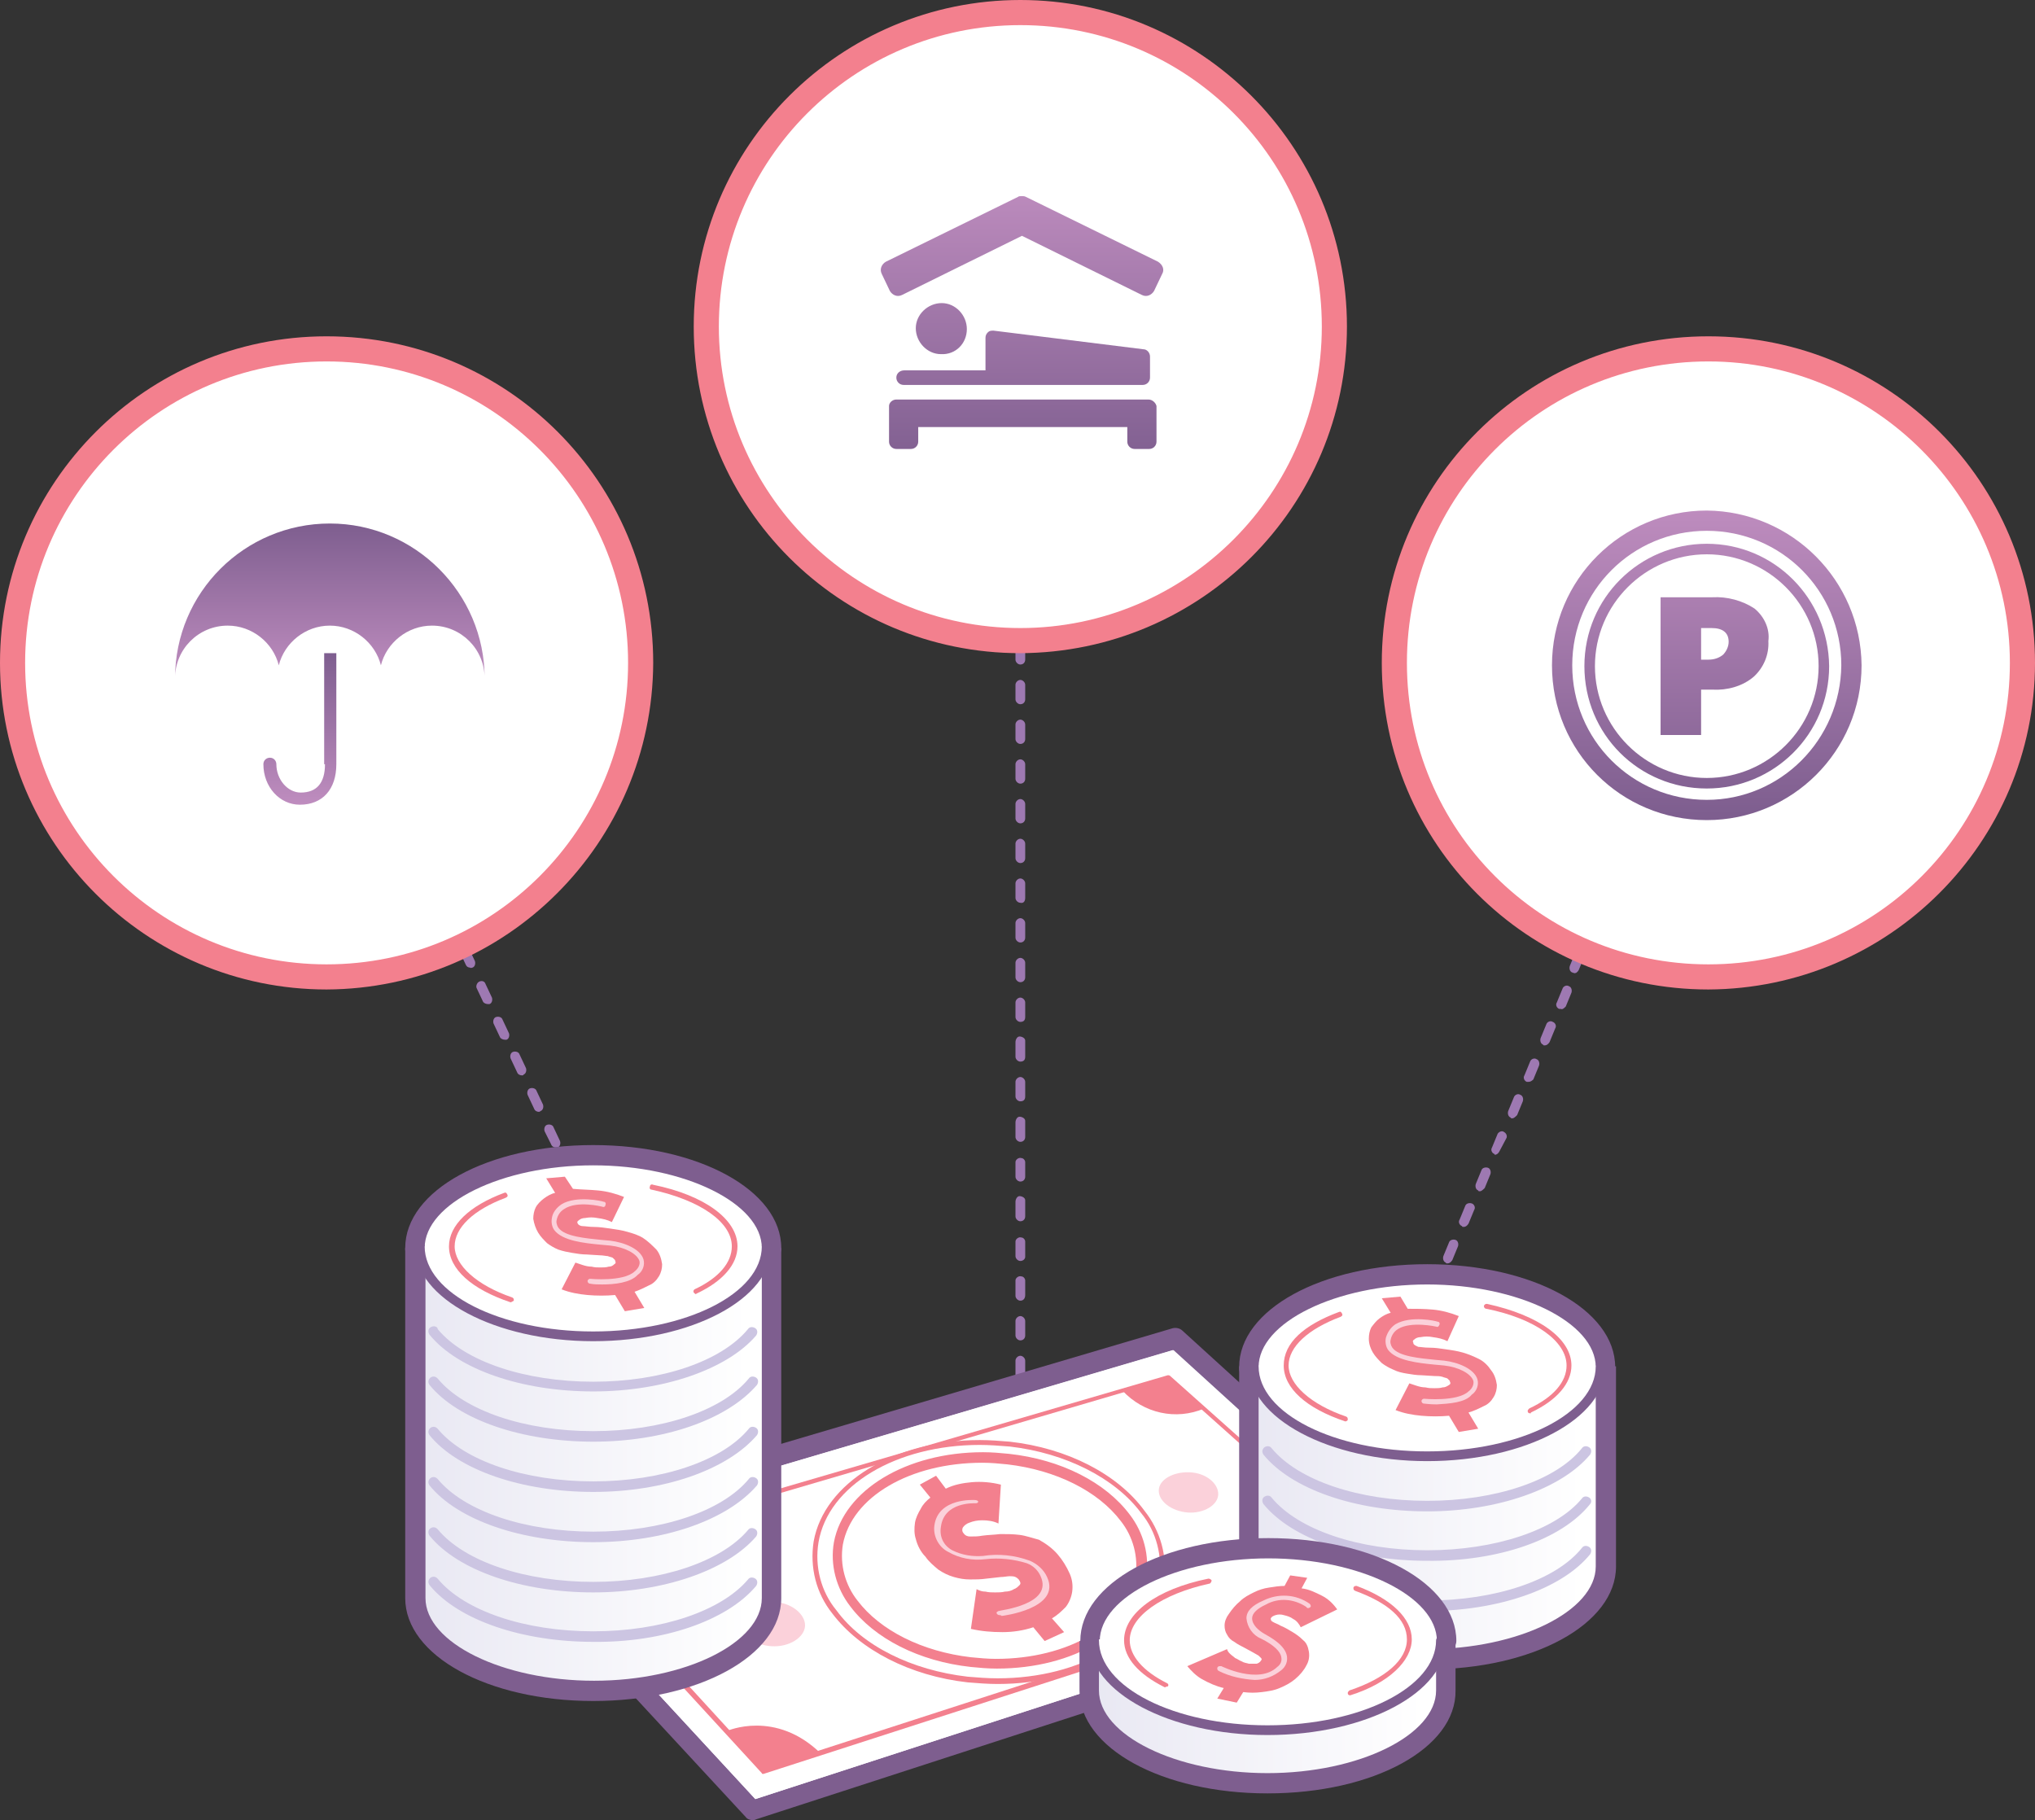 <?xml version="1.0" encoding="utf-8"?>
<!-- Generator: Adobe Illustrator 23.0.6, SVG Export Plug-In . SVG Version: 6.00 Build 0)  -->
<svg version="1.1" id="Layer_1" xmlns="http://www.w3.org/2000/svg" xmlns:xlink="http://www.w3.org/1999/xlink" x="0px" y="0px"
	 viewBox="0 0 251.1 224.6" style="enable-background:new 0 0 251.1 224.6;" xml:space="preserve">
<rect x="0" y="0" width="251.1" height="224.6" fill="#333333" stroke="none"/>
<style type="text/css">
	.st0{fill:#9E79B2;}
	.st1{fill:#FFFFFF;}
	.st2{fill:#F3808E;}
	.st3{fill:url(#SVGID_1_);}
	.st4{fill:url(#SVGID_2_);}
	.st5{fill:url(#SVGID_3_);}
	.st6{fill:url(#SVGID_4_);}
	.st7{fill:url(#SVGID_5_);}
	.st8{fill:url(#SVGID_6_);}
	.st9{fill:url(#SVGID_7_);}
	.st10{fill:#7E5E8F;}
	.st11{fill:#FBD1DA;}
	.st12{fill:url(#SVGID_8_);}
	.st13{fill:#CCC5E2;}
	.st14{fill:url(#SVGID_9_);}
	.st15{fill:url(#SVGID_10_);}
	.st16{fill:url(#SVGID_11_);}
	.st17{fill:url(#SVGID_12_);}
</style>
<title>Asset 1</title>
<g>
	<g id="Layer_1-2">
		<path class="st0" d="M125.9,189.9c-0.3,0-0.6-0.3-0.6-0.6c0,0,0,0,0,0v-1.8c0-0.3,0.3-0.6,0.6-0.6l0,0c0.3,0,0.6,0.3,0.6,0.6
			c0,0,0,0,0,0v1.8C126.5,189.6,126.3,189.9,125.9,189.9z M125.9,185c-0.3,0-0.6-0.3-0.6-0.6l0,0v-1.8c0-0.3,0.3-0.6,0.6-0.6
			c0,0,0,0,0,0c0.3,0,0.6,0.3,0.6,0.6v1.8C126.5,184.7,126.3,185,125.9,185C125.9,185,125.9,185,125.9,185z M125.9,180.1
			L125.9,180.1c-0.3,0-0.6-0.3-0.6-0.6l0,0v-1.8c0-0.3,0.3-0.6,0.6-0.6l0,0l0,0c0.3,0,0.6,0.3,0.6,0.6c0,0,0,0,0,0v1.8
			C126.5,179.8,126.3,180.1,125.9,180.1C125.9,180.1,125.9,180.1,125.9,180.1z M125.9,175.2c-0.3,0-0.6-0.3-0.6-0.6l0,0v-1.8
			c0-0.3,0.3-0.6,0.6-0.6c0,0,0,0,0,0c0.3,0,0.6,0.3,0.6,0.6v1.8C126.5,174.9,126.3,175.2,125.9,175.2z M125.9,170.3L125.9,170.3
			c-0.3,0-0.6-0.3-0.6-0.6l0,0v-1.8c0-0.3,0.3-0.6,0.6-0.6l0,0l0,0c0.3,0,0.6,0.3,0.6,0.6c0,0,0,0,0,0v1.8
			C126.5,170,126.3,170.3,125.9,170.3C125.9,170.3,125.9,170.3,125.9,170.3z M125.9,165.4c-0.3,0-0.6-0.3-0.6-0.6l0,0v-1.8
			c0-0.3,0.3-0.6,0.6-0.6c0,0,0,0,0,0c0.3,0,0.6,0.3,0.6,0.6v1.8C126.5,165.1,126.3,165.4,125.9,165.4z M125.9,160.5
			c-0.3,0-0.6-0.3-0.6-0.6l0,0V158c0-0.3,0.4-0.6,0.7-0.5c0.3,0,0.5,0.3,0.5,0.5v1.8C126.5,160.2,126.3,160.5,125.9,160.5
			C125.9,160.5,125.9,160.5,125.9,160.5L125.9,160.5z M125.9,155.6c-0.3,0-0.6-0.3-0.6-0.6v-1.8c0-0.3,0.4-0.6,0.7-0.5
			c0.3,0,0.5,0.3,0.5,0.5v1.9C126.5,155.3,126.3,155.6,125.9,155.6L125.9,155.6z M125.9,150.7c-0.3,0-0.6-0.3-0.6-0.6l0,0v-1.8
			c0-0.3,0.2-0.7,0.5-0.7c0.3,0,0.7,0.2,0.7,0.5c0,0.1,0,0.1,0,0.2v1.8C126.5,150.4,126.3,150.7,125.9,150.7
			C125.9,150.7,125.9,150.7,125.9,150.7z M125.9,145.8c-0.3,0-0.6-0.3-0.6-0.6v-1.8c0-0.3,0.4-0.6,0.7-0.5c0.3,0,0.5,0.3,0.5,0.5
			v1.8C126.5,145.5,126.3,145.8,125.9,145.8L125.9,145.8z M125.9,140.9c-0.3,0-0.6-0.3-0.6-0.6l0,0v-1.8c0-0.3,0.2-0.7,0.5-0.7
			c0.3,0,0.7,0.2,0.7,0.5c0,0.1,0,0.1,0,0.2v1.8C126.5,140.6,126.3,140.9,125.9,140.9C125.9,140.9,125.9,140.9,125.9,140.9
			L125.9,140.9z M125.9,135.9L125.9,135.9c-0.3,0-0.6-0.3-0.6-0.6l0,0v-1.8c0-0.3,0.3-0.6,0.6-0.6c0,0,0,0,0,0l0,0
			c0.3,0,0.6,0.3,0.6,0.6l0,0v1.8C126.5,135.7,126.3,135.9,125.9,135.9C125.9,135.9,125.9,135.9,125.9,135.9z M125.9,131
			c-0.3,0-0.6-0.3-0.6-0.6v-1.8c0-0.3,0.2-0.7,0.5-0.7c0.3,0,0.7,0.2,0.7,0.5c0,0.1,0,0.1,0,0.2v1.8
			C126.5,130.8,126.3,131,125.9,131z M125.9,126.1L125.9,126.1c-0.3,0-0.6-0.3-0.6-0.6c0,0,0,0,0,0v-1.8c0-0.3,0.3-0.6,0.6-0.6
			c0,0,0,0,0,0l0,0c0.3,0,0.6,0.3,0.6,0.6l0,0v1.8C126.5,125.9,126.3,126.1,125.9,126.1L125.9,126.1z M125.9,121.2
			c-0.3,0-0.6-0.3-0.6-0.6c0,0,0,0,0,0v-1.8c0-0.3,0.3-0.6,0.6-0.6c0.3,0,0.6,0.3,0.6,0.6l0,0v1.8
			C126.5,120.9,126.3,121.2,125.9,121.2C125.9,121.2,125.9,121.2,125.9,121.2z M125.9,116.3c-0.3,0-0.6-0.3-0.6-0.6c0,0,0,0,0,0
			v-1.8c0-0.3,0.3-0.6,0.6-0.6c0,0,0,0,0,0c0.3,0,0.6,0.3,0.6,0.6l0,0v1.8C126.5,116,126.3,116.3,125.9,116.3L125.9,116.3z
			 M125.9,111.4c-0.3,0-0.6-0.3-0.6-0.6c0,0,0,0,0,0V109c0-0.3,0.3-0.6,0.6-0.6c0,0,0,0,0,0c0.3,0,0.6,0.3,0.6,0.6l0,0v1.8
			C126.5,111.2,126.3,111.5,125.9,111.4C125.9,111.5,125.9,111.5,125.9,111.4L125.9,111.4z M125.9,106.5c-0.3,0-0.6-0.3-0.6-0.6
			c0,0,0,0,0,0v-1.8c0-0.3,0.3-0.6,0.6-0.6c0,0,0,0,0,0c0.3,0,0.6,0.3,0.6,0.6c0,0,0,0,0,0v1.8C126.5,106.2,126.3,106.5,125.9,106.5
			L125.9,106.5z M125.9,101.6c-0.3,0-0.6-0.3-0.6-0.6c0,0,0,0,0,0v-1.8c0-0.3,0.3-0.6,0.6-0.6c0,0,0,0,0,0c0.3,0,0.6,0.3,0.6,0.6
			l0,0v1.8C126.5,101.3,126.3,101.6,125.9,101.6C125.9,101.6,125.9,101.6,125.9,101.6L125.9,101.6z M125.9,96.7
			c-0.3,0-0.6-0.3-0.6-0.6v-1.8c0-0.3,0.3-0.6,0.6-0.6c0,0,0,0,0,0c0.3,0,0.6,0.3,0.6,0.6c0,0,0,0,0,0v1.8
			C126.5,96.4,126.3,96.7,125.9,96.7L125.9,96.7L125.9,96.7z M125.9,91.8c-0.3,0-0.6-0.3-0.6-0.6c0,0,0,0,0,0v-1.8
			c0-0.3,0.3-0.6,0.6-0.6c0,0,0,0,0,0c0.3,0,0.6,0.3,0.6,0.6l0,0v1.8C126.5,91.5,126.3,91.8,125.9,91.8L125.9,91.8L125.9,91.8z
			 M125.9,86.9c-0.3,0-0.6-0.3-0.6-0.6c0,0,0,0,0,0v-1.8c0-0.3,0.3-0.6,0.6-0.6s0.6,0.3,0.6,0.6v1.8
			C126.5,86.6,126.3,86.9,125.9,86.9C125.9,86.9,125.9,86.9,125.9,86.9z M125.9,82L125.9,82c-0.3,0-0.6-0.3-0.6-0.6l0,0v-1.8
			c0-0.3,0.3-0.6,0.6-0.6l0,0l0,0c0.3,0,0.6,0.3,0.6,0.6l0,0v1.8C126.5,81.7,126.3,82,125.9,82L125.9,82L125.9,82z M125.9,77.1
			c-0.3,0-0.6-0.3-0.6-0.6c0,0,0,0,0,0v-1.8c0-0.3,0.3-0.6,0.6-0.6s0.6,0.3,0.6,0.6v1.8C126.5,76.8,126.3,77.1,125.9,77.1
			C125.9,77.1,125.9,77.1,125.9,77.1z M125.9,72.2L125.9,72.2c-0.3,0-0.6-0.3-0.6-0.6l0,0v-1.8c0-0.3,0.3-0.6,0.6-0.6l0,0l0,0
			c0.3,0,0.6,0.3,0.6,0.6l0,0v1.8C126.5,71.9,126.3,72.2,125.9,72.2L125.9,72.2L125.9,72.2z M125.9,67.3c-0.3,0-0.6-0.3-0.6-0.6l0,0
			v-1.8c0-0.3,0.3-0.6,0.6-0.6s0.6,0.3,0.6,0.6v1.8C126.5,67,126.3,67.3,125.9,67.3L125.9,67.3L125.9,67.3z M125.9,62.4
			c-0.3,0-0.6-0.3-0.6-0.6l0,0v-1.8c0-0.3,0.3-0.6,0.6-0.6s0.6,0.3,0.6,0.6v1.8C126.5,62.1,126.3,62.4,125.9,62.4
			C125.9,62.4,125.9,62.4,125.9,62.4z M125.9,57.5c-0.3,0-0.6-0.3-0.6-0.6l0,0V55c0-0.3,0.3-0.6,0.6-0.6s0.6,0.3,0.6,0.6v1.8
			C126.5,57.2,126.3,57.5,125.9,57.5C125.9,57.5,125.9,57.5,125.9,57.5z M125.9,52.6c-0.3,0-0.6-0.3-0.6-0.6c0,0,0,0,0,0v-1.8
			c0-0.3,0.3-0.6,0.6-0.6s0.6,0.3,0.6,0.6v1.8C126.5,52.3,126.3,52.5,125.9,52.6C125.9,52.5,125.9,52.5,125.9,52.6z M125.9,47.6
			c-0.3,0-0.6-0.3-0.6-0.6l0,0v-1.8c0-0.3,0.3-0.6,0.6-0.6s0.6,0.3,0.6,0.6V47C126.5,47.3,126.3,47.6,125.9,47.6L125.9,47.6
			L125.9,47.6z M125.9,42.7c-0.3,0-0.6-0.3-0.6-0.6c0,0,0,0,0,0v-1.8c0-0.3,0.3-0.6,0.6-0.6s0.6,0.3,0.6,0.6v1.8
			C126.5,42.5,126.3,42.7,125.9,42.7C125.9,42.7,125.9,42.7,125.9,42.7z"/>
		<path class="st1" d="M164.7,40.3c0,21.4-17.3,38.8-38.8,38.8S87.2,61.7,87.2,40.3s17.3-38.8,38.8-38.8h0
			C147.3,1.5,164.7,18.9,164.7,40.3z"/>
		<path class="st2" d="M125.9,80.6c-22.3,0-40.3-18-40.3-40.3S103.7,0,125.9,0s40.3,18,40.3,40.3l0,0
			C166.2,62.5,148.2,80.5,125.9,80.6z M125.9,3.1c-20.6,0-37.2,16.7-37.2,37.2s16.7,37.2,37.2,37.2s37.2-16.7,37.2-37.2c0,0,0,0,0,0
			C163.1,19.7,146.5,3.1,125.9,3.1z"/>
		
			<linearGradient id="SVGID_1_" gradientUnits="userSpaceOnUse" x1="126.075" y1="168.04" x2="126.075" y2="204.16" gradientTransform="matrix(1 0 0 -1 0 226)">
			<stop  offset="0" style="stop-color:#7E5E8F"/>
			<stop  offset="1" style="stop-color:#BF8DBF"/>
		</linearGradient>
		<path class="st3" d="M142.9,32.3l-16.3-8c-0.2-0.1-0.3-0.1-0.5-0.1c-0.2,0-0.4,0-0.5,0.1l-16.3,8c-0.5,0.3-0.8,0.9-0.5,1.5
			c0,0,0,0,0,0l1,2.1c0.3,0.5,0.9,0.8,1.5,0.5l14.8-7.3l14.8,7.3c0.6,0.3,1.2,0,1.5-0.5l1-2.1C143.7,33.3,143.5,32.7,142.9,32.3
			C142.9,32.3,142.9,32.3,142.9,32.3z"/>
		
			<linearGradient id="SVGID_2_" gradientUnits="userSpaceOnUse" x1="126.17" y1="168.04" x2="126.17" y2="204.16" gradientTransform="matrix(1 0 0 -1 0 226)">
			<stop  offset="0" style="stop-color:#7E5E8F"/>
			<stop  offset="1" style="stop-color:#BF8DBF"/>
		</linearGradient>
		<path class="st4" d="M141.7,49.3h-31.1c-0.5,0-0.9,0.4-0.9,0.8c0,0,0,0,0,0v4.4c0,0.5,0.4,0.9,0.9,0.9l0,0h1.8
			c0.5,0,0.9-0.4,0.9-0.9l0,0v-1.8h25.8v1.8c0,0.5,0.4,0.9,0.9,0.9h1.8c0.5,0,0.9-0.4,0.9-0.9v-4.4
			C142.6,49.7,142.2,49.3,141.7,49.3C141.7,49.3,141.7,49.3,141.7,49.3z"/>
		
			<linearGradient id="SVGID_3_" gradientUnits="userSpaceOnUse" x1="116.13" y1="168.04" x2="116.13" y2="204.16" gradientTransform="matrix(1 0 0 -1 0 226)">
			<stop  offset="0" style="stop-color:#7E5E8F"/>
			<stop  offset="1" style="stop-color:#BF8DBF"/>
		</linearGradient>
		<path class="st5" d="M119.3,40.6c0-1.7-1.4-3.2-3.1-3.2s-3.2,1.4-3.2,3.1s1.4,3.2,3.1,3.2c0,0,0,0,0,0
			C117.9,43.8,119.3,42.4,119.3,40.6C119.3,40.6,119.3,40.6,119.3,40.6z"/>
		
			<linearGradient id="SVGID_4_" gradientUnits="userSpaceOnUse" x1="126.26" y1="168.04" x2="126.26" y2="204.16" gradientTransform="matrix(1 0 0 -1 0 226)">
			<stop  offset="0" style="stop-color:#7E5E8F"/>
			<stop  offset="1" style="stop-color:#BF8DBF"/>
		</linearGradient>
		<path class="st6" d="M110.6,46.6c0,0.5,0.4,0.9,0.9,0.9l0,0H141c0.5,0,0.9-0.4,0.9-0.9V44c0-0.5-0.4-0.9-0.8-0.9l-18.5-2.3
			c-0.3,0-0.5,0-0.7,0.2c-0.2,0.2-0.3,0.4-0.3,0.7v4h-10C111,45.7,110.6,46.1,110.6,46.6z"/>
		<path class="st0" d="M85.6,177c-0.2,0-0.5-0.1-0.6-0.4l-0.8-1.7c-0.1-0.3,0-0.7,0.3-0.8c0,0,0,0,0,0c0.3-0.1,0.7,0,0.8,0.3
			l0.8,1.7c0.1,0.3,0,0.7-0.3,0.8c0,0,0,0,0,0C85.8,177,85.7,177,85.6,177L85.6,177z M83.5,172.6c-0.2,0-0.5-0.1-0.6-0.4l-0.8-1.7
			c-0.1-0.3,0-0.7,0.3-0.8c0,0,0,0,0,0c0.3-0.1,0.7,0,0.8,0.3c0,0,0,0,0,0l0.8,1.7c0.1,0.3,0,0.7-0.3,0.8
			C83.7,172.6,83.6,172.6,83.5,172.6L83.5,172.6z M81.4,168.2c-0.2,0-0.5-0.1-0.6-0.4l-0.8-1.7c-0.1-0.3,0-0.7,0.3-0.8
			c0.3-0.1,0.7,0,0.8,0.3l0.8,1.6c0.1,0.3,0,0.7-0.3,0.8c0,0,0,0,0,0C81.5,168.1,81.4,168.1,81.4,168.2L81.4,168.2z M79.2,163.7
			c-0.2,0-0.4-0.1-0.6-0.4l-0.8-1.7c-0.1-0.3,0-0.7,0.3-0.8c0.3-0.1,0.7,0,0.8,0.3l0.8,1.7c0.1,0.3,0,0.7-0.3,0.8
			C79.4,163.7,79.3,163.7,79.2,163.7L79.2,163.7z M77.1,159.3c-0.2,0-0.4-0.1-0.6-0.4l-0.8-1.7c-0.1-0.3,0-0.7,0.3-0.8
			c0.3-0.1,0.7,0,0.8,0.3l0.8,1.7c0.1,0.3,0,0.7-0.3,0.8C77.3,159.3,77.2,159.3,77.1,159.3z M75,154.8c-0.2,0-0.4-0.1-0.6-0.4
			l-0.8-1.6c-0.1-0.3,0-0.7,0.3-0.8c0,0,0,0,0,0c0.3-0.1,0.7,0,0.8,0.3c0,0,0,0,0,0l0.8,1.6c0.1,0.3,0,0.7-0.3,0.8c0,0,0,0,0,0
			C75.2,154.8,75.2,154.8,75,154.8L75,154.8z M72.9,150.4c-0.2,0-0.5-0.1-0.6-0.4l-0.8-1.7c-0.1-0.3,0-0.7,0.3-0.8
			c0.3-0.1,0.7,0,0.8,0.3c0,0,0,0,0,0l0.8,1.7c0.1,0.3,0,0.7-0.3,0.8c0,0,0,0,0,0C73.1,150.4,73,150.4,72.9,150.4z M70.8,146
			c-0.2,0-0.5-0.1-0.6-0.4l-0.8-1.7c-0.1-0.3,0.1-0.7,0.4-0.8c0.3-0.1,0.6,0,0.7,0.3l0.8,1.7c0.1,0.3,0,0.7-0.3,0.8
			C71,146,70.9,146,70.8,146z M68.6,141.6c-0.2,0-0.5-0.1-0.6-0.4l-0.8-1.6c-0.1-0.3,0-0.7,0.3-0.8c0,0,0,0,0,0
			c0.3-0.1,0.7,0,0.8,0.3l0.8,1.7c0.1,0.3,0,0.7-0.3,0.8c0,0,0,0,0,0C68.8,141.5,68.7,141.6,68.6,141.6z M66.5,137.2
			c-0.2,0-0.5-0.1-0.6-0.4l-0.8-1.7c-0.1-0.3,0-0.7,0.3-0.8c0.3-0.1,0.7,0,0.8,0.3l0.8,1.7c0.1,0.3,0,0.7-0.3,0.8c0,0,0,0,0,0
			C66.7,137.1,66.6,137.2,66.5,137.2z M64.4,132.7c-0.2,0-0.5-0.1-0.6-0.4l-0.8-1.7c-0.1-0.3,0-0.7,0.3-0.8c0,0,0,0,0,0
			c0.3-0.1,0.7,0,0.8,0.3c0,0,0,0,0,0l0.8,1.7c0.1,0.3,0,0.7-0.3,0.8C64.6,132.7,64.5,132.7,64.4,132.7L64.4,132.7z M62.3,128.3
			c-0.2,0-0.5-0.1-0.6-0.3l-0.8-1.7c-0.1-0.3,0-0.7,0.3-0.8c0,0,0,0,0,0c0.3-0.1,0.7,0,0.8,0.3c0,0,0,0,0,0l0.8,1.7
			c0.1,0.3,0,0.7-0.3,0.8c0,0,0,0,0,0C62.5,128.3,62.4,128.3,62.3,128.3z M60.2,123.9c-0.2,0-0.5-0.1-0.6-0.3l-0.8-1.7
			c-0.1-0.3,0.1-0.7,0.4-0.8c0.3-0.1,0.6,0,0.7,0.3l0.8,1.7c0.1,0.3,0,0.7-0.3,0.8C60.3,123.9,60.3,123.9,60.2,123.9z M58,119.4
			c-0.2,0-0.4-0.1-0.5-0.3l-0.8-1.7c-0.1-0.3,0-0.7,0.3-0.8c0.3-0.1,0.7,0,0.8,0.3c0,0,0,0,0,0l0.8,1.7c0.1,0.3,0,0.7-0.3,0.8
			C58.2,119.4,58.1,119.5,58,119.4z M55.9,115c-0.2,0-0.5-0.1-0.5-0.3l-0.8-1.7c-0.1-0.3,0-0.7,0.3-0.8c0.3-0.1,0.7,0,0.8,0.3
			c0,0,0,0,0,0l0.8,1.7c0.1,0.3,0,0.7-0.3,0.8c0,0,0,0,0,0C56.1,115,56,115,55.9,115z M53.8,110.6c-0.2,0-0.5-0.1-0.5-0.3l-0.8-1.7
			c-0.2-0.3-0.1-0.7,0.2-0.9c0.3-0.2,0.7-0.1,0.9,0.2c0,0,0.1,0.1,0.1,0.1l0.8,1.7c0.1,0.3,0,0.7-0.3,0.8c0,0,0,0,0,0
			C54,110.6,53.9,110.6,53.8,110.6z M51.7,106.2c-0.2,0-0.5-0.1-0.5-0.3l-0.8-1.7c-0.2-0.3-0.1-0.7,0.2-0.9c0.3-0.2,0.7-0.1,0.9,0.2
			c0,0,0.1,0.1,0.1,0.1l0.8,1.7c0.1,0.3,0,0.7-0.3,0.8c0,0,0,0,0,0C51.9,106.2,51.8,106.2,51.7,106.2z M49.6,101.8
			c-0.2,0-0.5-0.1-0.6-0.3l-0.8-1.7c-0.1-0.3,0-0.7,0.3-0.8c0,0,0,0,0,0c0.3-0.1,0.7,0,0.8,0.3l0.8,1.7c0.1,0.3,0,0.7-0.3,0.8
			c0,0,0,0,0,0C49.7,101.7,49.7,101.8,49.6,101.8z M47.4,97.3c-0.2,0-0.5-0.1-0.6-0.3l-0.8-1.7c-0.1-0.3,0-0.7,0.3-0.8
			c0.3-0.1,0.7,0,0.8,0.3l0,0l0.8,1.7c0.1,0.3,0,0.7-0.3,0.8c0,0,0,0,0,0C47.6,97.3,47.5,97.3,47.4,97.3z M45.3,92.9
			c-0.2,0-0.5-0.1-0.6-0.3L44,90.9c-0.1-0.3,0-0.7,0.3-0.8c0,0,0,0,0,0c0.3-0.1,0.7,0,0.8,0.3c0,0,0,0,0,0l0.8,1.7
			c0.1,0.3,0,0.7-0.3,0.8c0,0,0,0,0,0C45.5,92.9,45.4,92.9,45.3,92.9L45.3,92.9z M43.2,88.5c-0.2,0-0.4-0.1-0.5-0.3l-0.8-1.7
			c-0.1-0.3,0-0.7,0.3-0.8c0.3-0.1,0.7,0,0.8,0.3l0.8,1.7c0.1,0.3,0,0.7-0.3,0.8C43.4,88.5,43.3,88.5,43.2,88.5L43.2,88.5z
			 M41.1,84.1c-0.2,0-0.4-0.1-0.5-0.3l-0.8-1.7c-0.1-0.3,0-0.7,0.3-0.8c0.3-0.1,0.7,0,0.8,0.3l0.8,1.7c0.1,0.3,0,0.7-0.3,0.8
			C41.3,84,41.2,84.1,41.1,84.1z"/>
		<path class="st1" d="M79,81.8c0,21.4-17.4,38.7-38.8,38.7c-21.4,0-38.7-17.4-38.7-38.8C1.5,60.3,18.9,43,40.3,43
			C61.7,43,79,60.4,79,81.8C79,81.8,79,81.8,79,81.8z"/>
		<path class="st2" d="M40.3,122.1C18,122.1,0,104,0,81.8s18-40.3,40.3-40.3s40.3,18,40.3,40.3c0,0,0,0,0,0
			C80.5,104,62.5,122,40.3,122.1z M40.3,44.6c-20.6,0-37.2,16.7-37.2,37.2S19.7,119,40.3,119s37.2-16.7,37.2-37.2l0,0
			C77.5,61.2,60.8,44.6,40.3,44.6z"/>
		<path class="st0" d="M172.6,169.4c-0.1,0-0.2,0-0.2,0c-0.3-0.1-0.4-0.5-0.3-0.8c0,0,0,0,0,0l0.7-1.7c0.1-0.3,0.5-0.5,0.8-0.3
			c0.3,0.1,0.5,0.5,0.3,0.8l0,0l-0.7,1.7C173,169.3,172.8,169.5,172.6,169.4L172.6,169.4z M174.6,164.9c-0.1,0-0.2,0-0.2,0
			c-0.3-0.1-0.5-0.5-0.3-0.8l0.7-1.7c0.1-0.3,0.5-0.5,0.8-0.3c0.3,0.1,0.5,0.5,0.3,0.8l-0.8,1.7C175,164.8,174.8,165,174.6,164.9
			L174.6,164.9z M176.6,160.4c-0.1,0-0.2,0-0.2-0.1c-0.3-0.1-0.4-0.5-0.3-0.8c0,0,0,0,0,0l0.7-1.7c0.1-0.3,0.5-0.4,0.8-0.3
			c0,0,0,0,0,0c0.3,0.1,0.4,0.5,0.3,0.8c0,0,0,0,0,0l-0.7,1.7C177,160.3,176.8,160.4,176.6,160.4L176.6,160.4z M178.6,155.9
			c-0.1,0-0.2,0-0.2-0.1c-0.3-0.1-0.4-0.5-0.3-0.8c0,0,0,0,0,0l0.7-1.7c0.1-0.3,0.5-0.4,0.8-0.3s0.4,0.5,0.3,0.8l0,0l-0.7,1.7
			C179,155.8,178.8,155.9,178.6,155.9L178.6,155.9z M180.6,151.4c-0.1,0-0.2,0-0.2-0.1c-0.3-0.1-0.5-0.5-0.3-0.8l0.7-1.7
			c0.1-0.3,0.5-0.4,0.8-0.3c0,0,0,0,0,0c0.3,0.1,0.5,0.5,0.3,0.8l-0.7,1.7C181,151.3,180.8,151.4,180.6,151.4L180.6,151.4z
			 M182.6,147c-0.1,0-0.2,0-0.2-0.1c-0.3-0.1-0.4-0.5-0.3-0.8c0,0,0,0,0,0l0.7-1.7c0.1-0.3,0.5-0.4,0.8-0.3s0.4,0.5,0.3,0.8l0,0
			l-0.7,1.7C183,146.8,182.8,147,182.6,147L182.6,147z M184.6,142.5c-0.1,0-0.2,0-0.2-0.1c-0.3-0.1-0.5-0.5-0.3-0.8l0.7-1.7
			c0.2-0.3,0.6-0.4,0.8-0.2c0.2,0.1,0.4,0.4,0.3,0.7l-0.9,1.7c-0.1,0.2-0.3,0.4-0.6,0.4L184.6,142.5z M186.6,138
			c-0.1,0-0.2,0-0.2-0.1c-0.3-0.1-0.4-0.5-0.3-0.8c0,0,0,0,0,0l0.7-1.7c0.1-0.3,0.5-0.5,0.8-0.3c0.3,0.1,0.4,0.5,0.3,0.8
			c0,0,0,0,0,0l-0.7,1.7C187,137.8,186.8,138,186.6,138z M188.6,133.5c-0.1,0-0.2,0-0.2,0c-0.3-0.1-0.5-0.5-0.3-0.8l0.7-1.7
			c0.1-0.3,0.5-0.5,0.8-0.3c0.3,0.1,0.4,0.5,0.3,0.8c0,0,0,0,0,0l-0.7,1.7C189,133.4,188.8,133.5,188.6,133.5L188.6,133.5z
			 M190.6,129c-0.1,0-0.2,0-0.2-0.1c-0.3-0.1-0.4-0.5-0.3-0.8c0,0,0,0,0,0l0.7-1.7c0.1-0.3,0.5-0.5,0.8-0.3c0.3,0.1,0.5,0.5,0.3,0.8
			l-0.7,1.7C191,128.9,190.8,129,190.6,129z M192.6,124.5c-0.1,0-0.2,0-0.2,0c-0.3-0.1-0.5-0.5-0.3-0.8l0.7-1.7
			c0.1-0.3,0.5-0.5,0.8-0.3c0.3,0.1,0.4,0.5,0.3,0.8c0,0,0,0,0,0l-0.7,1.7C193,124.4,192.8,124.6,192.6,124.5L192.6,124.5z
			 M194.6,120c-0.2,0.1-0.4,0.1-0.6,0c-0.3-0.1-0.4-0.5-0.3-0.8c0,0,0,0,0,0l0.7-1.7c0.1-0.3,0.5-0.5,0.8-0.3
			c0.3,0.1,0.5,0.5,0.3,0.8l-0.7,1.7c-0.1,0.2-0.3,0.4-0.6,0.4L194.6,120z M196.6,115.5c-0.1,0-0.2,0-0.2,0
			c-0.3-0.1-0.4-0.5-0.3-0.8c0,0,0,0,0,0l0.7-1.7c0.1-0.3,0.5-0.5,0.8-0.3c0.3,0.1,0.5,0.5,0.3,0.8l-0.7,1.7
			C197,115.4,196.8,115.6,196.6,115.5L196.6,115.5z M198.6,111c-0.1,0-0.2,0-0.2,0c-0.3-0.1-0.5-0.5-0.3-0.8l0.7-1.7
			c0.1-0.3,0.5-0.5,0.8-0.3c0,0,0,0,0,0c0.3,0.1,0.5,0.5,0.3,0.8l-0.7,1.7C199,110.9,198.8,111.1,198.6,111L198.6,111z M200.6,106.5
			c-0.1,0-0.2,0-0.2-0.1c-0.3-0.1-0.4-0.5-0.3-0.8c0,0,0,0,0,0l0.7-1.7c0.1-0.3,0.5-0.5,0.8-0.3c0,0,0,0,0,0
			c0.3,0.1,0.4,0.5,0.3,0.8c0,0,0,0,0,0l-0.7,1.7C201,106.4,200.8,106.5,200.6,106.5z M202.6,102c-0.1,0-0.2,0-0.2,0
			c-0.3-0.1-0.5-0.5-0.3-0.8l0.7-1.7c0.1-0.3,0.5-0.4,0.8-0.3s0.4,0.5,0.3,0.8l0,0l-0.7,1.7C203,102,202.8,102.1,202.6,102
			L202.6,102z M204.6,97.6c-0.1,0-0.2,0-0.2-0.1c-0.3-0.1-0.4-0.5-0.3-0.8c0,0,0,0,0,0l0.7-1.7c0.1-0.3,0.5-0.4,0.8-0.3
			s0.4,0.5,0.3,0.8l-0.7,1.7C205,97.4,204.8,97.6,204.6,97.6z M206.6,93.1c-0.1,0-0.2,0-0.2-0.1c-0.3-0.1-0.4-0.5-0.3-0.8l0.7-1.7
			c0.1-0.3,0.5-0.4,0.8-0.3c0,0,0,0,0,0c0.3,0.1,0.5,0.5,0.3,0.8l-0.8,1.7C207,92.9,206.8,93.1,206.6,93.1L206.6,93.1z M208.6,88.6
			c-0.1,0-0.2,0-0.2,0c-0.3-0.1-0.4-0.5-0.3-0.8c0,0,0,0,0,0l0.7-1.7c0.1-0.3,0.5-0.5,0.8-0.3c0.3,0.1,0.5,0.5,0.3,0.8l0,0l-0.7,1.7
			C209,88.5,208.8,88.6,208.6,88.6L208.6,88.6z M210.6,84.1c-0.1,0-0.2,0-0.2,0c-0.3-0.1-0.5-0.5-0.3-0.8c0,0,0,0,0,0l0.7-1.7
			c0.1-0.3,0.5-0.4,0.8-0.3c0,0,0,0,0,0c0.3,0.1,0.4,0.5,0.3,0.8c0,0,0,0,0,0l-0.7,1.7C211,84,210.8,84.1,210.6,84.1L210.6,84.1z"/>
		<path class="st1" d="M172.1,81.8c0,21.4,17.4,38.7,38.8,38.7c21.4,0,38.7-17.4,38.7-38.8c0-21.4-17.4-38.7-38.7-38.7
			C189.4,43,172,60.3,172.1,81.8C172,81.8,172,81.8,172.1,81.8z"/>
		<path class="st2" d="M210.8,122.1c-22.3,0-40.3-18-40.3-40.3s18-40.3,40.3-40.3s40.3,18,40.3,40.3c0,0,0,0,0,0
			C251.1,104,233,122,210.8,122.1z M210.8,44.6c-20.6,0-37.2,16.6-37.2,37.2s16.6,37.2,37.2,37.2S248,102.4,248,81.8c0,0,0,0,0,0
			C248,61.3,231.3,44.6,210.8,44.6z"/>
		
			<linearGradient id="SVGID_5_" gradientUnits="userSpaceOnUse" x1="211.61" y1="125.47" x2="211.61" y2="163.73" gradientTransform="matrix(1 0 0 -1 0 226)">
			<stop  offset="0" style="stop-color:#7E5E8F"/>
			<stop  offset="1" style="stop-color:#BF8DBF"/>
		</linearGradient>
		<path class="st7" d="M216.5,75.1c-1.5-1-3.4-1.5-5.2-1.4h-6.4v17h5v-5.6h1.4c1.8,0.1,3.7-0.4,5.1-1.6c1.2-1.1,1.9-2.7,1.8-4.4
			C218.4,77.6,217.7,76.1,216.5,75.1z M212.6,80.8c-0.5,0.4-1.1,0.6-1.8,0.6h-0.9v-3.9h1.3c1.4,0,2.1,0.6,2.1,1.7
			C213.3,79.8,213,80.4,212.6,80.8z"/>
		
			<linearGradient id="SVGID_6_" gradientUnits="userSpaceOnUse" x1="210.55" y1="125.47" x2="210.55" y2="163.73" gradientTransform="matrix(1 0 0 -1 0 226)">
			<stop  offset="0" style="stop-color:#7E5E8F"/>
			<stop  offset="1" style="stop-color:#BF8DBF"/>
		</linearGradient>
		<path class="st8" d="M210.6,63c-10.5,0-19.1,8.5-19.1,19.1s8.5,19.1,19.1,19.1c10.5,0,19.1-8.5,19.1-19.1c0,0,0,0,0,0
			C229.6,71.6,221.1,63.1,210.6,63z M210.6,98.7c-9.2,0-16.6-7.4-16.6-16.6s7.4-16.6,16.6-16.6s16.6,7.4,16.6,16.6
			C227.1,91.3,219.7,98.7,210.6,98.7z"/>
		
			<linearGradient id="SVGID_7_" gradientUnits="userSpaceOnUse" x1="210.55" y1="125.47" x2="210.55" y2="163.73" gradientTransform="matrix(1 0 0 -1 0 226)">
			<stop  offset="0" style="stop-color:#7E5E8F"/>
			<stop  offset="1" style="stop-color:#BF8DBF"/>
		</linearGradient>
		<path class="st9" d="M210.6,67.1c-8.3,0-15.1,6.7-15.1,15.1s6.7,15.1,15.1,15.1c8.3,0,15.1-6.7,15.1-15.1c0,0,0,0,0,0
			C225.6,73.8,218.9,67.1,210.6,67.1z M210.6,96c-7.6,0-13.8-6.2-13.8-13.8c0-7.6,6.2-13.8,13.8-13.8c7.6,0,13.8,6.2,13.8,13.8
			c0,0,0,0,0,0C224.4,89.8,218.2,96,210.6,96C210.6,96,210.6,96,210.6,96L210.6,96z"/>
		<polygon class="st1" points="178.5,195.6 92.9,223.4 61.8,189.8 145.1,165.2 		"/>
		<path class="st10" d="M92.9,224.6c-0.3,0-0.7-0.1-0.9-0.4l-31.1-33.6c-0.3-0.3-0.4-0.8-0.3-1.2c0.1-0.4,0.4-0.7,0.8-0.9l83.3-24.6
			c0.4-0.1,0.9,0,1.2,0.3l33.4,30.4c0.3,0.3,0.5,0.7,0.4,1.2c-0.1,0.4-0.4,0.8-0.8,0.9l-85.6,27.8C93.1,224.6,93,224.6,92.9,224.6
			L92.9,224.6z M64,190.4L93.2,222l82.8-26.9l-31.3-28.5L64,190.4z"/>
		<polygon class="st1" points="64,190.4 93.2,222 176.1,195.1 144.8,166.6 		"/>
		<polygon class="st1" points="170.9,193.8 94.2,218.6 69.6,191.7 144.3,169.9 		"/>
		<path class="st2" d="M94.2,218.9c-0.1,0-0.2,0-0.2-0.1l-24.6-26.8c-0.1-0.1-0.1-0.2-0.1-0.3c0-0.1,0.1-0.2,0.2-0.2l74.6-21.8
			c0.1,0,0.2,0,0.3,0.1l26.7,23.8c0.1,0.1,0.1,0.2,0.1,0.3c0,0.1-0.1,0.2-0.2,0.2L94.2,218.9L94.2,218.9z M70.2,191.9l24.1,26.3
			l76-24.6l-26.2-23.4L70.2,191.9L70.2,191.9z"/>
		<path class="st2" d="M138.5,171.6c2.6,2.8,6.6,3.7,10.1,2.2l-4.3-3.9L138.5,171.6z"/>
		<path class="st2" d="M170.9,193.8l-6.8,2c0,0-2.9-3.7,1.9-6.5L170.9,193.8z"/>
		<path class="st2" d="M76.7,189.7c1.3,2.7,0.4,5.9-2.2,7.4l-4.9-5.3L76.7,189.7z"/>
		<path class="st2" d="M89.7,213.6c0,0,6-2.7,11.6,2.8l-7.1,2.2L89.7,213.6z"/>
		<path class="st1" d="M124.6,178.2c-11.8-1.4-22.4,4-23.9,12s7,15.7,18.7,17s22.4-4,23.9-12S136.3,179.6,124.6,178.2z"/>
		<path class="st2" d="M123.1,207.8L123.1,207.8c-1.2,0-2.5-0.1-3.7-0.2c-7.1-0.8-13.3-4-16.7-8.5c-2-2.5-2.8-5.7-2.3-8.9
			c1.3-7.2,9.9-12.5,20.5-12.5c1.2,0,2.5,0.1,3.7,0.2c7.1,0.8,13.3,4,16.6,8.5c2,2.5,2.9,5.7,2.4,8.9
			C142.3,202.6,133.7,207.8,123.1,207.8z M120.9,178.3c-10.3,0-18.7,5-19.9,12c-0.5,3,0.3,6.1,2.2,8.4c3.2,4.4,9.3,7.4,16.2,8.2
			c1.2,0.1,2.4,0.2,3.7,0.2c10.3,0,18.7-5,19.9-12c0.5-3-0.3-6.1-2.2-8.4c-3.2-4.3-9.3-7.4-16.2-8.2
			C123.3,178.4,122.1,178.3,120.9,178.3L120.9,178.3z"/>
		<path class="st1" d="M124.3,180.1c-10.3-1.2-19.7,3.5-21,10.4s6.1,13.5,16.4,14.7s19.7-3.5,21-10.4S134.6,181.2,124.3,180.1z"/>
		<path class="st2" d="M123,205.9L123,205.9c-1.1,0-2.2-0.1-3.2-0.2c-6.4-0.7-11.9-3.5-14.9-7.5c-1.7-2.2-2.5-5.1-2-7.9
			c1.2-6.4,8.9-11.1,18.4-11.1c1.1,0,2.2,0.1,3.2,0.2c6.4,0.7,11.9,3.5,14.9,7.5c1.7,2.2,2.5,5.1,2,7.9
			C140.2,201.3,132.5,205.9,123,205.9L123,205.9z M121.2,180.5c-8.9,0-16.1,4.2-17.2,10.1c-0.4,2.5,0.3,5,1.8,6.9
			c2.8,3.7,8,6.3,14,7c1,0.1,2.1,0.2,3.1,0.2c8.9,0,16.1-4.2,17.2-10.1c0.4-2.5-0.3-5-1.8-6.9c-2.8-3.7-8-6.3-14-7
			C123.3,180.6,122.3,180.5,121.2,180.5L121.2,180.5z"/>
		<path class="st11" d="M147.1,181.7c-2-0.2-3.9,0.7-4.1,2s1.2,2.6,3.2,2.9s3.9-0.7,4.1-2S149.1,181.9,147.1,181.7z"/>
		<path class="st11" d="M95.8,197.7c-2.2-0.2-4.2,0.8-4.5,2.2s1.3,2.9,3.5,3.2s4.2-0.8,4.5-2.2S98,197.9,95.8,197.7z"/>
		<path class="st2" d="M125.8,189.4c-0.8-0.1-1.6-0.1-2.4-0.1c-0.8,0.1-1.5,0.1-2.2,0.2c-0.5,0.1-1,0.1-1.5,0.1
			c-0.3,0-0.6-0.1-0.8-0.4c-0.2-0.2-0.2-0.5-0.1-0.7c0.2-0.3,0.5-0.5,0.8-0.6c0.5-0.2,1-0.3,1.6-0.3c0.7,0,1.4,0.1,2,0.4l0.3-4.8
			c-1.2-0.3-2.4-0.4-3.6-0.3c-1.1,0.1-2.2,0.3-3.2,0.8l-1.2-1.6l-2,1.1l1.3,1.6c-0.5,0.4-0.9,0.8-1.2,1.4c-0.3,0.5-0.6,1.1-0.7,1.7
			c-0.1,0.7-0.1,1.4,0.1,2c0.2,0.8,0.6,1.6,1.2,2.2c0.4,0.6,1,1.1,1.6,1.6c0.6,0.4,1.2,0.7,1.9,0.9c0.7,0.2,1.3,0.3,2,0.3
			c0.7,0,1.3,0,2-0.1l1.8-0.2c0.4,0,0.8-0.1,1.1-0.1c0.2,0,0.5,0,0.7,0.1c0.2,0.1,0.3,0.2,0.4,0.3c0.2,0.3,0.3,0.5,0.1,0.7
			c-0.2,0.2-0.4,0.4-0.7,0.5c-0.3,0.2-0.7,0.3-1.1,0.3c-0.4,0.1-0.8,0.1-1.2,0.1c-0.4,0-0.8,0-1.2-0.1c-0.4,0-0.7-0.1-1.1-0.3
			l-0.7,4.9c1.3,0.3,2.6,0.4,3.9,0.4c1.3,0,2.6-0.2,3.8-0.6l1.4,1.7l2.4-1.1l-1.5-1.7c0.7-0.4,1.2-0.9,1.7-1.4
			c0.4-0.5,0.7-1.2,0.8-1.9c0.1-0.8,0-1.5-0.3-2.2c-0.4-0.9-0.9-1.7-1.5-2.4c-0.6-0.7-1.4-1.3-2.3-1.8
			C127.4,189.8,126.6,189.5,125.8,189.4z"/>
		<path class="st11" d="M123.3,199.3c-0.1,0-0.3-0.1-0.3-0.2c-0.1-0.1,0-0.2,0.2-0.3s6.8-0.8,5.2-4.3c-0.3-0.7-0.9-1.3-1.7-1.6
			c-1.6-0.5-3.4-0.7-5.1-0.5c-1.6,0.2-3.2-0.1-4.6-0.9c-1.2-0.6-1.9-2-1.7-3.3c0.5-3.4,4.9-3.1,5-3.1c0.2,0,0.4,0.1,0.4,0.2
			c0,0.1-0.1,0.2-0.3,0.2s-3.9-0.2-4.3,2.9c-0.2,1.2,0.3,2.3,1.4,2.9c1.2,0.6,2.5,0.8,3.8,0.7c1.9-0.3,3.9-0.1,5.8,0.6
			c0.9,0.4,1.7,1.1,2.1,2c1.8,3.9-5.5,4.8-5.6,4.8C123.5,199.3,123.4,199.3,123.3,199.3L123.3,199.3z"/>
		
			<linearGradient id="SVGID_8_" gradientUnits="userSpaceOnUse" x1="195.27" y1="39.26" x2="135.3" y2="39.26" gradientTransform="matrix(1 0 0 -1 0 226)">
			<stop  offset="0" style="stop-color:#FFFFFF"/>
			<stop  offset="1" style="stop-color:#DEDDED"/>
		</linearGradient>
		<path class="st12" d="M198.1,168.7v24.7c0,6.3-9.9,11.4-22,11.4s-22-5.1-22-11.4v-24.7"/>
		<path class="st10" d="M176.1,206c-13,0-23.2-5.6-23.2-12.7v-24.7h2.4v24.7c0,5.5,9.5,10.2,20.8,10.2s20.8-4.7,20.8-10.2v-24.7h2.5
			v24.7C199.4,200.4,189.2,206,176.1,206z"/>
		<path class="st1" d="M154.1,168.7c0-6.3,9.9-11.4,22-11.4s22,5.1,22,11.4"/>
		<path class="st10" d="M198.1,169.9c-0.7,0-1.2-0.6-1.2-1.2c0-5.5-9.5-10.2-20.8-10.2s-20.8,4.7-20.8,10.2c0.1,0.7-0.4,1.3-1.1,1.3
			c-0.7,0.1-1.3-0.4-1.3-1.1c0-0.1,0-0.1,0-0.2c0-7.1,10.2-12.7,23.2-12.7s23.2,5.6,23.2,12.7C199.4,169.3,198.8,169.9,198.1,169.9
			L198.1,169.9z"/>
		<path class="st1" d="M197.5,168.5c0,6.1-9.6,11.1-21.4,11.1s-21.4-5-21.4-11.1"/>
		<path class="st10" d="M176.1,180.3c-12.1,0-22-5.3-22-11.7c0-0.3,0.3-0.6,0.6-0.6l0,0c0.3,0,0.6,0.3,0.6,0.6c0,0,0,0,0,0
			c0,5.8,9.3,10.5,20.8,10.5s20.8-4.7,20.8-10.5c0-0.3,0.3-0.6,0.6-0.6s0.6,0.3,0.6,0.6C198.1,175,188.3,180.3,176.1,180.3
			L176.1,180.3z"/>
		<path class="st13" d="M176.1,186.5c-8.8,0-16.7-2.7-20.2-7c-0.2-0.3-0.2-0.6,0.1-0.9c0,0,0,0,0,0c0.3-0.2,0.7-0.2,0.9,0.1
			c3.3,4,10.8,6.5,19.2,6.5s15.9-2.5,19.1-6.5c0.2-0.3,0.6-0.3,0.9-0.1c0.3,0.2,0.3,0.6,0.1,0.9
			C192.7,183.7,184.8,186.5,176.1,186.5L176.1,186.5z"/>
		<path class="st13" d="M176.1,192.6c-8.8,0-16.7-2.7-20.2-7c-0.2-0.3-0.2-0.7,0.1-0.9c0.3-0.2,0.7-0.2,0.9,0.1
			c3.3,4,10.8,6.5,19.2,6.5s15.9-2.5,19.1-6.4c0.2-0.3,0.6-0.3,0.9-0.1c0.3,0.2,0.3,0.6,0.1,0.8c0,0,0,0,0,0
			C192.7,190,184.8,192.7,176.1,192.6L176.1,192.6z"/>
		<path class="st13" d="M176.1,198.8c-8.8,0-16.7-2.7-20.2-7c-0.2-0.3-0.2-0.6,0.1-0.9c0,0,0,0,0,0c0.3-0.2,0.7-0.2,0.9,0.1
			c3.3,4,10.8,6.5,19.2,6.5s15.9-2.5,19.1-6.5c0.2-0.3,0.6-0.3,0.9-0.1c0.3,0.2,0.3,0.6,0.1,0.9c0,0,0,0,0,0
			C192.7,196.1,184.8,198.8,176.1,198.8L176.1,198.8z"/>
		<path class="st2" d="M166,175.4L166,175.4c-4.8-1.6-7.6-4.1-7.6-6.9s2.5-5,6.8-6.6c0.2-0.1,0.3,0,0.4,0.2c0,0,0,0,0,0
			c0.1,0.2,0,0.3-0.2,0.4c0,0,0,0,0,0c-4,1.5-6.4,3.7-6.4,6s2.7,4.8,7.1,6.3c0.2,0.1,0.2,0.2,0.2,0.4c0,0,0,0,0,0
			C166.3,175.3,166.1,175.4,166,175.4L166,175.4z"/>
		<path class="st2" d="M188.8,174.4c-0.2,0-0.3-0.1-0.3-0.3c0-0.1,0.1-0.2,0.2-0.3c3-1.4,4.6-3.3,4.6-5.3c0-3-3.9-5.8-9.9-7
			c-0.2,0-0.3-0.2-0.3-0.3c0-0.2,0.2-0.3,0.3-0.3c0,0,0.1,0,0.1,0c6.4,1.4,10.4,4.3,10.4,7.6c0,2.2-1.8,4.3-5,5.8
			C188.9,174.4,188.9,174.4,188.8,174.4L188.8,174.4z"/>
		<path class="st2" d="M176.8,161.6c1.1,0.1,2.2,0.4,3.2,0.8l-1.4,3.1c-0.6-0.3-1.1-0.4-1.8-0.5c-0.5-0.1-1-0.1-1.5,0
			c-0.3,0-0.6,0.1-0.8,0.3c-0.2,0.1-0.2,0.3-0.1,0.4c0,0,0,0,0,0.1c0.1,0.2,0.4,0.3,0.6,0.4c0.3,0,0.7,0.1,1.4,0.1s1.3,0.1,2,0.2
			c0.7,0.1,1.4,0.2,2.1,0.4c0.7,0.2,1.4,0.5,2,0.8c0.6,0.3,1.1,0.8,1.5,1.4c0.4,0.5,0.6,1.1,0.7,1.8c0,0.5-0.1,1-0.4,1.5
			c-0.3,0.5-0.7,0.9-1.2,1.1c-0.6,0.3-1.2,0.6-1.9,0.8l1.2,2l-2.4,0.4l-1.2-2c-1.1,0.1-2.3,0.1-3.4,0c-1.1-0.1-2.2-0.3-3.2-0.7
			l1.7-3.3c0.3,0.1,0.6,0.2,0.9,0.3c0.3,0.1,0.7,0.2,1.1,0.2c0.4,0.1,0.7,0.1,1.1,0.1c0.3,0,0.7,0,1-0.1c0.3,0,0.5-0.1,0.8-0.3
			c0.2-0.1,0.2-0.3,0.1-0.4c0,0,0,0,0-0.1c-0.1-0.1-0.2-0.2-0.3-0.3c-0.2-0.1-0.4-0.1-0.6-0.2c-0.3-0.1-0.7-0.1-1-0.1l-1.6-0.1
			c-0.6,0-1.2-0.1-1.8-0.2c-0.6-0.1-1.1-0.2-1.7-0.5c-0.5-0.2-1-0.5-1.4-0.8c-0.4-0.4-0.8-0.8-1.1-1.3c-0.3-0.5-0.5-1.1-0.5-1.7
			c0-0.5,0.1-1,0.3-1.4c0.3-0.4,0.6-0.8,1-1.1c0.4-0.3,0.9-0.6,1.4-0.7l-1.1-1.8l2.3-0.2l0.9,1.5
			C174.7,161.5,175.7,161.5,176.8,161.6z"/>
		<path class="st11" d="M177.3,173.3c-0.9,0-1.5-0.1-1.6-0.1c-0.2,0-0.3-0.2-0.3-0.3c0,0,0,0,0,0c0-0.2,0.2-0.3,0.3-0.3c0,0,0,0,0,0
			c0,0,4.1,0.4,5.5-0.9c0.4-0.3,0.7-0.8,0.6-1.3c-0.3-0.9-1.8-1.7-3.6-1.9l-1.1-0.1c-2.1-0.2-4.8-0.5-5.8-1.8
			c-0.3-0.4-0.4-1-0.3-1.5c0.2-0.7,0.6-1.3,1.2-1.7c1.9-1.1,5-0.4,5.2-0.3c0.2,0,0.3,0.2,0.2,0.4s-0.2,0.3-0.4,0.2
			c0,0-3.1-0.7-4.7,0.3c-0.5,0.3-0.8,0.8-0.9,1.3c-0.1,0.3,0,0.7,0.2,1c0.8,1.1,3.4,1.3,5.3,1.5l1.1,0.1c1.7,0.2,3.7,1,4.1,2.3
			c0.2,0.7-0.1,1.5-0.7,1.9C180.8,173.1,178.8,173.2,177.3,173.3L177.3,173.3z"/>
		
			<linearGradient id="SVGID_9_" gradientUnits="userSpaceOnUse" x1="92.3" y1="44.72" x2="32.33" y2="44.72" gradientTransform="matrix(1 0 0 -1 0 226)">
			<stop  offset="0" style="stop-color:#FFFFFF"/>
			<stop  offset="1" style="stop-color:#DEDDED"/>
		</linearGradient>
		<path class="st14" d="M95.2,153.9v43.2c0,6.3-9.9,11.4-22,11.4s-22-5.1-22-11.4v-43.2"/>
		<path class="st10" d="M73.2,209.9c-13,0-23.2-5.6-23.2-12.7v-43.2h2.5v43.2c0,5.5,9.5,10.2,20.8,10.2S94,202.7,94,197.2v-43.2h2.4
			v43.2C96.4,204.3,86.2,209.9,73.2,209.9z"/>
		<path class="st1" d="M51.1,153.9c0-6.3,9.9-11.4,22-11.4s22,5.1,22,11.4"/>
		<path class="st10" d="M95.2,155.2c-0.7,0-1.2-0.6-1.2-1.2c0-5.5-9.5-10.2-20.8-10.2s-20.8,4.7-20.8,10.2c0.1,0.7-0.4,1.3-1.1,1.3
			s-1.3-0.4-1.3-1.1c0-0.1,0-0.1,0-0.2c0-7.1,10.2-12.7,23.2-12.7s23.2,5.6,23.2,12.7C96.5,154.6,95.9,155.2,95.2,155.2L95.2,155.2z
			"/>
		<path class="st1" d="M94.6,153.8c0,6.1-9.6,11.1-21.4,11.1s-21.4-5-21.4-11.1"/>
		<path class="st10" d="M73.2,165.5c-12.1,0-22-5.3-22-11.7c0-0.3,0.3-0.6,0.6-0.6c0.3,0,0.6,0.3,0.6,0.6c0,0,0,0,0,0
			c0,5.8,9.3,10.5,20.8,10.5S94,159.6,94,153.8c0-0.3,0.3-0.6,0.6-0.6c0,0,0,0,0,0c0.3,0,0.6,0.3,0.6,0.6
			C95.2,160.3,85.3,165.5,73.2,165.5L73.2,165.5z"/>
		<path class="st13" d="M73.2,171.7c-8.8,0-16.7-2.7-20.2-7c-0.2-0.3-0.2-0.7,0.1-0.9c0.3-0.2,0.7-0.2,0.9,0.1c0,0,0,0,0,0.1
			c3.3,4,10.8,6.5,19.2,6.5S89,168,92.3,164c0.2-0.3,0.6-0.3,0.9-0.1c0.3,0.2,0.3,0.6,0.1,0.9C89.7,169,81.8,171.7,73.2,171.7
			L73.2,171.7z"/>
		<path class="st13" d="M73.2,177.9c-8.8,0-16.7-2.7-20.2-7c-0.2-0.3-0.2-0.6,0.1-0.9c0.3-0.2,0.6-0.2,0.9,0.1c0,0,0,0,0,0
			c3.3,4,10.8,6.5,19.2,6.5s15.9-2.5,19.2-6.5c0.2-0.3,0.6-0.3,0.9-0.1c0.3,0.2,0.3,0.6,0.1,0.9C89.7,175.2,81.9,177.9,73.2,177.9
			L73.2,177.9z"/>
		<path class="st13" d="M73.2,184.1c-8.8,0-16.7-2.7-20.2-7c-0.2-0.3-0.2-0.6,0.1-0.9c0.3-0.2,0.6-0.2,0.9,0.1c0,0,0,0,0,0
			c3.3,4,10.8,6.5,19.2,6.5s15.9-2.5,19.2-6.5c0.2-0.3,0.6-0.3,0.9-0.1s0.3,0.6,0.1,0.9l0,0C89.7,181.4,81.9,184.1,73.2,184.1
			L73.2,184.1z"/>
		<path class="st13" d="M73.2,190.3c-8.8,0-16.7-2.7-20.2-7c-0.2-0.3-0.2-0.6,0.1-0.9c0.3-0.2,0.6-0.2,0.9,0.1
			c3.3,4,10.8,6.5,19.2,6.5s15.9-2.5,19.2-6.5c0.2-0.3,0.6-0.3,0.9-0.1c0,0,0,0,0,0c0.3,0.2,0.3,0.6,0.1,0.9
			C89.7,187.6,81.9,190.3,73.2,190.3L73.2,190.3z"/>
		<path class="st13" d="M73.2,196.5c-8.8,0-16.7-2.7-20.2-7c-0.2-0.3-0.2-0.7,0.1-0.9c0.3-0.2,0.6-0.2,0.9,0.1
			c3.3,4,10.8,6.5,19.2,6.5s15.8-2.5,19.1-6.4c0.2-0.3,0.6-0.3,0.9-0.1c0.3,0.2,0.3,0.6,0.1,0.9C89.7,193.8,81.8,196.5,73.2,196.5
			L73.2,196.5z"/>
		<path class="st13" d="M73.2,202.6c-8.8,0-16.7-2.7-20.2-7c-0.2-0.3-0.2-0.6,0.1-0.9c0.3-0.2,0.6-0.2,0.9,0.1c0,0,0,0,0,0
			c3.3,4,10.8,6.5,19.2,6.5s15.8-2.5,19.1-6.4c0.2-0.3,0.6-0.3,0.9-0.1c0,0,0,0,0,0c0.3,0.2,0.3,0.6,0.1,0.9c0,0,0,0,0,0
			C89.7,200,81.8,202.7,73.2,202.6L73.2,202.6z"/>
		<path class="st2" d="M63,160.7L63,160.7c-4.8-1.6-7.6-4.1-7.6-6.9c0-2.6,2.5-5,6.8-6.6c0.2-0.1,0.3,0,0.4,0.2
			c0.1,0.2,0,0.3-0.2,0.4c0,0,0,0,0,0c-4,1.5-6.3,3.7-6.3,6s2.7,4.8,7.1,6.3c0.2,0.1,0.2,0.2,0.2,0.4
			C63.2,160.6,63.1,160.7,63,160.7z"/>
		<path class="st2" d="M85.9,159.7c-0.1,0-0.2-0.1-0.3-0.2c-0.1-0.2,0-0.3,0.1-0.4c3-1.4,4.6-3.3,4.6-5.3c0-3-3.9-5.7-9.9-7
			c-0.2,0-0.3-0.2-0.2-0.4c0-0.2,0.2-0.3,0.4-0.2c0,0,0,0,0,0c6.4,1.3,10.4,4.3,10.4,7.6c0,2.2-1.8,4.3-5,5.8
			C86,159.6,85.9,159.6,85.9,159.7L85.9,159.7z"/>
		<path class="st2" d="M73.8,146.9c1.1,0.1,2.2,0.4,3.2,0.8l-1.5,3.1c-0.6-0.3-1.1-0.4-1.8-0.5c-0.5-0.1-1-0.1-1.5,0
			c-0.3,0-0.6,0.1-0.8,0.3c-0.2,0.1-0.2,0.3-0.1,0.4c0,0,0,0,0,0c0.1,0.2,0.4,0.3,0.6,0.3c0.3,0,0.8,0.1,1.4,0.1s1.3,0.1,2,0.2
			c0.7,0.1,1.4,0.2,2.1,0.4c0.7,0.2,1.4,0.4,2,0.8c0.6,0.4,1.1,0.9,1.6,1.4c0.4,0.5,0.6,1.1,0.7,1.8c0,0.5-0.1,1-0.4,1.5
			c-0.3,0.5-0.7,0.9-1.2,1.1c-0.6,0.3-1.2,0.6-1.8,0.8l1.2,2l-2.4,0.4l-1.2-2c-1.1,0.1-2.3,0.1-3.4,0c-1.1-0.1-2.2-0.3-3.2-0.7
			l1.7-3.3c0.3,0.1,0.6,0.2,0.9,0.3c0.3,0.1,0.7,0.2,1.1,0.2c0.4,0.1,0.7,0.1,1.1,0.1c0.3,0,0.7,0,1-0.1c0.3,0,0.5-0.1,0.7-0.3
			c0.2-0.1,0.2-0.3,0.1-0.4c0,0,0-0.1,0-0.1c-0.1-0.1-0.2-0.2-0.3-0.3c-0.2-0.1-0.4-0.1-0.6-0.2c-0.2,0-0.6-0.1-1-0.1l-1.6-0.1
			c-0.6,0-1.2-0.1-1.8-0.2c-0.6-0.1-1.1-0.2-1.7-0.4c-0.5-0.2-1-0.5-1.4-0.8c-0.4-0.4-0.8-0.8-1.1-1.3c-0.3-0.5-0.5-1.1-0.6-1.7
			c0-0.5,0.1-1,0.3-1.4c0.2-0.4,0.6-0.8,1-1.1c0.4-0.3,0.9-0.6,1.4-0.7l-1.1-1.8l2.3-0.2l1,1.5C71.8,146.8,72.8,146.8,73.8,146.9z"
			/>
		<path class="st11" d="M74.3,158.5c-0.5,0-1,0-1.5-0.1c-0.2,0-0.3-0.2-0.3-0.3c0,0,0,0,0,0c0-0.2,0.2-0.3,0.3-0.3c0,0,0,0,0,0
			c0,0,4.1,0.4,5.5-0.9c0.5-0.4,0.7-0.9,0.6-1.3c-0.3-0.9-1.8-1.7-3.6-1.9l-1.1-0.1c-2.2-0.2-4.8-0.5-5.8-1.8
			c-0.3-0.4-0.4-1-0.3-1.5c0.1-0.7,0.6-1.3,1.2-1.7c1.8-1.1,5-0.4,5.2-0.3c0.2,0,0.3,0.2,0.2,0.4c0,0,0,0,0,0c0,0.2-0.2,0.3-0.4,0.2
			c0,0-3.1-0.8-4.7,0.3c-0.5,0.3-0.8,0.8-0.9,1.3c-0.1,0.3,0,0.7,0.2,1c0.8,1.1,3.4,1.3,5.3,1.5l1.1,0.1c1.7,0.2,3.7,1,4.1,2.3
			c0.2,0.7-0.1,1.5-0.7,1.9C77.8,158.3,75.8,158.5,74.3,158.5L74.3,158.5z"/>
		
			<linearGradient id="SVGID_10_" gradientUnits="userSpaceOnUse" x1="0.2" y1="14.73" x2="-59.77" y2="14.73" gradientTransform="matrix(1 0 0 -1 175.39 226)">
			<stop  offset="0" style="stop-color:#FFFFFF"/>
			<stop  offset="1" style="stop-color:#DEDDED"/>
		</linearGradient>
		<path class="st15" d="M178.5,202.5v6.1c0,6.3-9.9,11.4-22,11.4s-22-5.1-22-11.4v-6.1"/>
		<path class="st10" d="M156.4,221.3c-13,0-23.2-5.6-23.2-12.7v-6.1h2.4v6.1c0,5.5,9.5,10.2,20.8,10.2s20.8-4.7,20.8-10.2v-6.1h2.4
			v6.1C179.7,215.7,169.5,221.3,156.4,221.3L156.4,221.3z"/>
		<path class="st1" d="M178.5,202.5c0-6.3-9.9-11.4-22-11.4s-22,5.1-22,11.4"/>
		<path class="st10" d="M178.5,203.7c-0.7,0-1.2-0.6-1.2-1.2c0-5.5-9.5-10.2-20.8-10.2s-20.8,4.7-20.8,10.2c0.1,0.7-0.4,1.3-1.1,1.3
			c-0.7,0.1-1.3-0.4-1.3-1.1c0-0.1,0-0.1,0-0.2c0-7.1,10.2-12.7,23.2-12.7s23.2,5.6,23.2,12.7C179.7,203.1,179.2,203.7,178.5,203.7
			C178.5,203.7,178.5,203.7,178.5,203.7L178.5,203.7z"/>
		<path class="st1" d="M135.1,202.3c0,6.1,9.6,11.1,21.4,11.1s21.4-5,21.4-11.1"/>
		<path class="st10" d="M156.4,214.1c-12.1,0-22-5.3-22-11.7c0-0.3,0.3-0.6,0.6-0.6s0.6,0.3,0.6,0.6c0,5.8,9.3,10.5,20.8,10.5
			s20.8-4.7,20.8-10.5c0-0.3,0.4-0.6,0.7-0.5c0.3,0,0.5,0.3,0.5,0.5C178.5,208.8,168.6,214.1,156.4,214.1L156.4,214.1z"/>
		<path class="st2" d="M166.6,209.2c-0.2,0-0.3-0.1-0.3-0.3c0-0.1,0.1-0.2,0.2-0.3c4.5-1.5,7.1-3.8,7.1-6.3s-2.3-4.5-6.4-6
			c-0.2-0.1-0.2-0.2-0.2-0.4c0,0,0,0,0,0c0.1-0.2,0.2-0.2,0.4-0.2c0,0,0,0,0,0c4.3,1.6,6.8,4,6.8,6.6S171.4,207.7,166.6,209.2
			C166.7,209.2,166.6,209.2,166.6,209.2L166.6,209.2z"/>
		<path class="st2" d="M143.8,208.2c0,0-0.1,0-0.1,0c-3.2-1.6-5-3.6-5-5.8c0-3.3,4-6.3,10.4-7.6c0.2,0,0.3,0.1,0.4,0.2
			c0,0.2-0.1,0.3-0.2,0.4c-6,1.3-9.9,4.1-9.9,7c0,1.9,1.6,3.8,4.6,5.3c0.2,0.1,0.2,0.3,0.1,0.4C143.9,208.1,143.8,208.2,143.8,208.2
			L143.8,208.2z"/>
		<path class="st2" d="M160.8,202.4c-0.4-0.4-0.8-0.7-1.3-1c-0.5-0.3-1-0.6-1.5-0.8c-0.3-0.2-0.7-0.3-1-0.5
			c-0.2-0.1-0.2-0.3-0.2-0.4c0,0,0,0,0,0c0.1-0.2,0.3-0.3,0.6-0.4c0.3-0.1,0.7-0.1,1,0c0.4,0.1,0.8,0.2,1.2,0.5
			c0.4,0.2,0.7,0.6,0.9,1l4.5-2.2c-0.5-0.7-1.1-1.3-1.9-1.7c-0.8-0.4-1.6-0.8-2.5-0.9l0.7-1.3l-2.1-0.3l-0.7,1.3
			c-0.6,0-1.3,0.1-1.9,0.2c-0.7,0.1-1.3,0.3-1.9,0.6c-0.6,0.3-1.2,0.6-1.7,1.1c-0.5,0.4-1,1-1.4,1.6c-0.3,0.4-0.5,0.9-0.5,1.4
			c0,0.4,0.1,0.8,0.3,1.1c0.2,0.4,0.5,0.7,0.9,0.9c0.4,0.3,0.8,0.5,1.2,0.7l1.1,0.6c0.2,0.1,0.5,0.3,0.7,0.4
			c0.1,0.1,0.2,0.2,0.3,0.3c0.1,0.1,0.1,0.2,0,0.3c-0.1,0.2-0.4,0.4-0.6,0.4c-0.3,0-0.6,0-0.9,0c-0.3-0.1-0.6-0.1-0.9-0.3
			c-0.3-0.1-0.5-0.3-0.8-0.4c-0.2-0.2-0.4-0.3-0.6-0.5c-0.2-0.2-0.3-0.3-0.4-0.6l-4.9,2.1c0.5,0.6,1.1,1.2,1.8,1.6
			c0.9,0.5,1.8,0.9,2.7,1.1l-0.8,1.3l2.4,0.5l0.8-1.3c0.8,0.1,1.5,0.1,2.3,0c0.8-0.1,1.5-0.2,2.2-0.5c0.7-0.3,1.3-0.6,1.9-1.1
			c0.6-0.5,1.1-1.1,1.4-1.7c0.3-0.5,0.4-1.1,0.3-1.7C161.4,203.2,161.2,202.7,160.8,202.4z"/>
		<path class="st11" d="M154.8,207.3c-1.5-0.1-3-0.4-4.4-1.1c-0.2-0.1-0.2-0.2-0.2-0.4c0.1-0.2,0.2-0.2,0.4-0.2c0,0,0,0,0.1,0
			c0,0,4.6,2.3,6.9,0.1c0.4-0.3,0.6-0.7,0.5-1.2c-0.1-0.7-0.9-1.5-2.5-2.3c-1-0.4-1.7-1.4-1.8-2.5c0-0.9,0.7-1.6,2.1-2.2
			c1.8-0.9,4-0.8,5.7,0.4c0.1,0.1,0.2,0.3,0.1,0.4c-0.1,0.1-0.3,0.2-0.4,0.1c0,0-0.1,0-0.1-0.1c-1.5-1-3.4-1.2-5-0.3
			c-1.1,0.5-1.7,1.1-1.7,1.7c0,0.8,0.8,1.5,1.5,1.9s2.6,1.4,2.8,2.8c0.1,0.7-0.2,1.3-0.7,1.7C157.1,206.9,156,207.3,154.8,207.3
			L154.8,207.3z"/>
	</g>
</g>
<g>
	<linearGradient id="SVGID_11_" gradientUnits="userSpaceOnUse" x1="40.67" y1="64.635" x2="40.67" y2="83.718">
		<stop  offset="0" style="stop-color:#7E5E8F"/>
		<stop  offset="1" style="stop-color:#BF8DBF"/>
	</linearGradient>
	<path class="st16" d="M40.7,64.6c-10.5,0-19.1,8.5-19.1,19.1c0-3.6,2.9-6.5,6.5-6.5c3,0,5.6,2.1,6.3,4.9c0.7-2.8,3.3-4.9,6.3-4.9
		c3,0,5.6,2.1,6.3,4.9c0.7-2.8,3.3-4.9,6.3-4.9c3.6,0,6.5,2.9,6.5,6.5C59.8,73.2,51.2,64.6,40.7,64.6z"/>
	<linearGradient id="SVGID_12_" gradientUnits="userSpaceOnUse" x1="37.139" y1="80.583" x2="37.139" y2="99.325">
		<stop  offset="0" style="stop-color:#7E5E8F"/>
		<stop  offset="1" style="stop-color:#BF8DBF"/>
	</linearGradient>
	<path class="st17" d="M40.1,94.3c0,2.3-1,3.5-3,3.5c-1.6,0-3-1.6-3-3.5c0-0.4-0.3-0.8-0.8-0.8c-0.4,0-0.8,0.3-0.8,0.8
		c0,2.8,2,5,4.5,5c2.8,0,4.5-1.9,4.5-5V80.6h-1.5V94.3z"/>
</g>
</svg>
